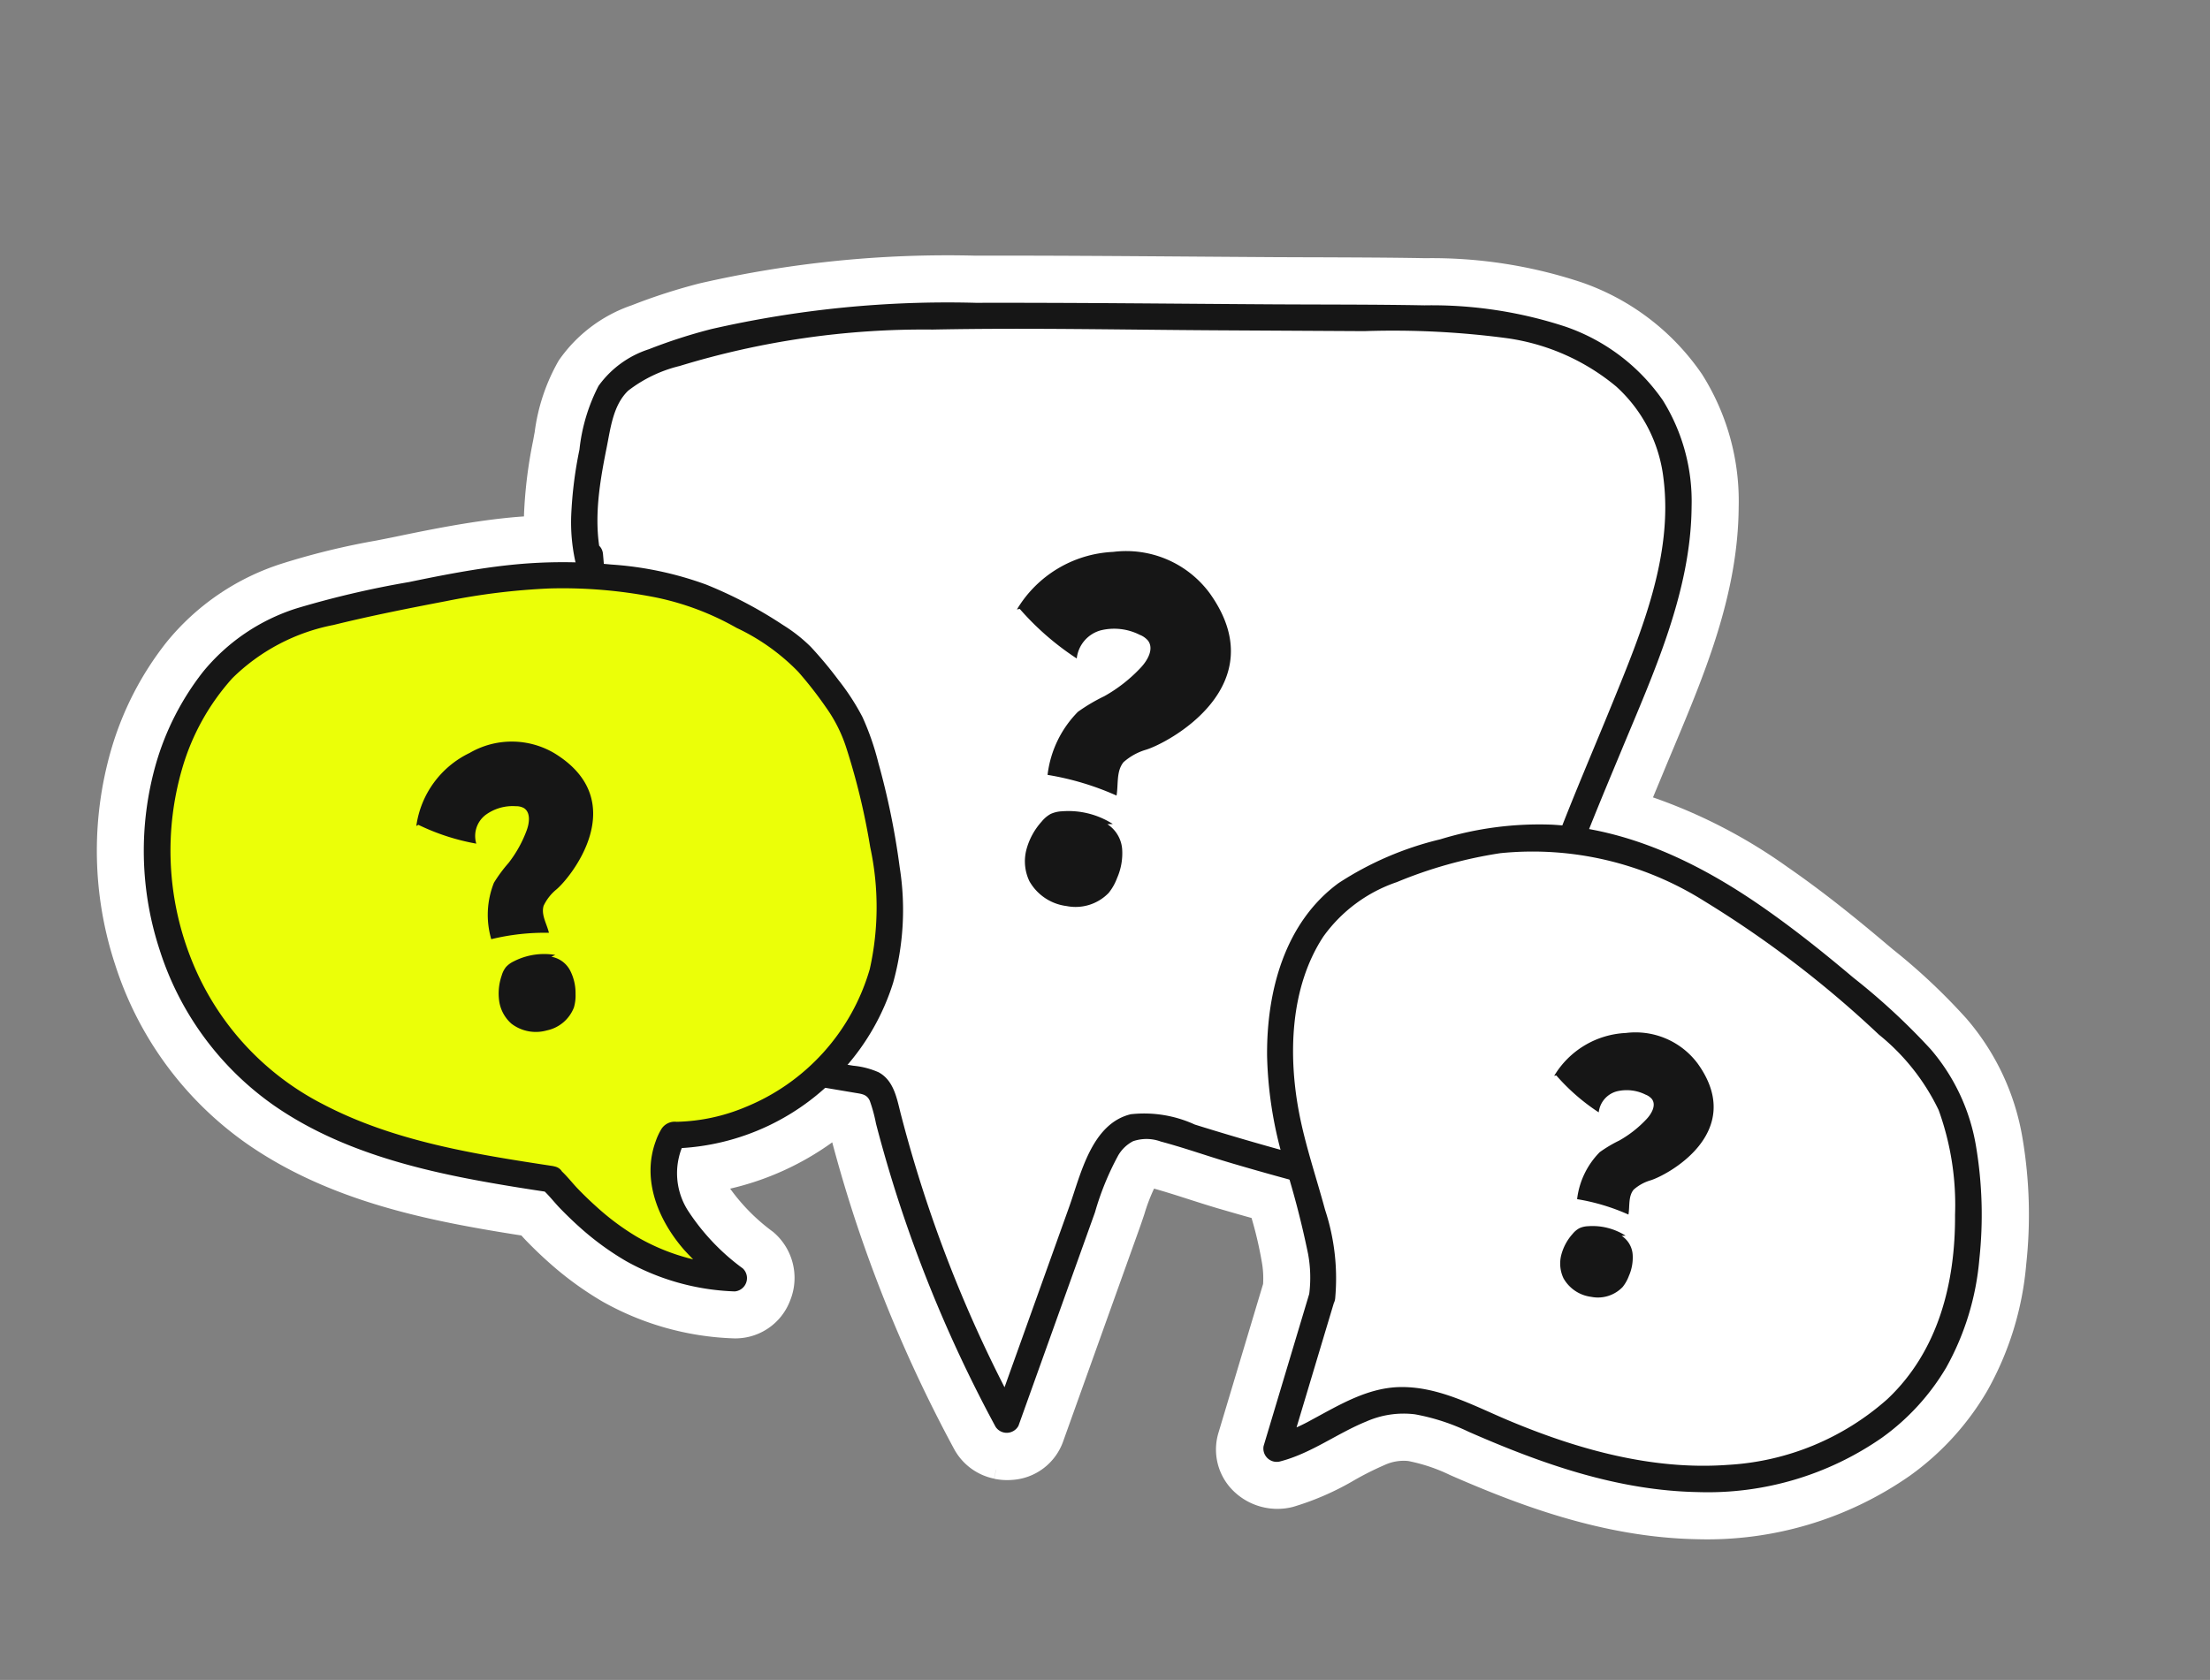 <svg xmlns="http://www.w3.org/2000/svg" width="132.372" height="100.652" viewBox="0 0 132.372 100.652"><rect x="0" y="0" width="132.372" height="100.652" fill="#808080" stroke="none"/><g id="questions" transform="matrix(0.978, 0.208, -0.208, 0.978, 66.186, 50.326)"><g id="Group_30248" data-name="Group 30248" transform="translate(-59.413 -38.822)"><path id="Path_61895" data-name="Path 61895" d="M118.679,52.2a27.492,27.492,0,0,0-1.784-7.322,14.635,14.635,0,0,0-4.779-6.322,36.6,36.6,0,0,0-5.166-3.135l-.642-.342c-2.5-1.339-4.584-2.347-6.555-3.17a31.839,31.839,0,0,0-8.762-2.412q.12-.646.239-1.283l.1-.543c.081-.434.163-.87.25-1.326.914-4.831,1.86-9.827.813-14.928a14.208,14.208,0,0,0-3.8-7.328A14.436,14.436,0,0,0,80.384.2a28.427,28.427,0,0,0-9.456.532C68.815,1.141,66.634,1.6,64.71,2q-1.347.284-2.693.563-2.691.554-5.385,1.106C52.684,4.48,48.6,5.316,44.563,6.185a66.327,66.327,0,0,0-15.846,5.069,34.712,34.712,0,0,0-3.694,2.124,8.768,8.768,0,0,0-3.587,4.132l-.016.044a11.583,11.583,0,0,0-.507,4.481c0,.169.009.337.013.5a27.58,27.58,0,0,0,.382,4.422l.027.142c-.357.1-.71.209-1.054.321-2.127.692-4.207,1.585-5.991,2.369-.354.157-.711.31-1.069.463l-.25.107a43.958,43.958,0,0,0-5.242,2.528,14.608,14.608,0,0,0-5.772,6.043A18.889,18.889,0,0,0,.05,45.987,21.8,21.8,0,0,0,2.967,58.463a20.847,20.847,0,0,0,9.98,8.869c5.007,2.1,10.339,2.214,14.9,2.051.691-.025,1.427-.059,2.3-.107.125.092.251.181.377.265.56.375,1.095.705,1.633,1.008a19.77,19.77,0,0,0,3.6,1.6,17.171,17.171,0,0,0,8.061.521,3.507,3.507,0,0,0,2.888-2.94,3.6,3.6,0,0,0-1.853-3.8,11.584,11.584,0,0,1-3.057-2A17.02,17.02,0,0,0,47.2,59.943c.207.409.419.817.63,1.218.509.965,1.04,1.925,1.578,2.856a84.833,84.833,0,0,0,8.771,12.4,3.521,3.521,0,0,0,2.667,1.22h.029l0-.538.006.005h0v.538a3.725,3.725,0,0,0,1.044-.149,3.469,3.469,0,0,0,2.529-2.871l1.821-13.466c.038-.286.073-.577.108-.891a10.768,10.768,0,0,1,.25-1.62c.691.043,1.392.114,2.129.188l.154.016c.557.056,1.134.113,1.706.158.662.048,1.356.1,2.09.144a22.951,22.951,0,0,1,1.138,2.423,5.488,5.488,0,0,1,.361,1.3l-.759,9.264a3.468,3.468,0,0,0,1.541,3.2,3.767,3.767,0,0,0,3.749.23,16.526,16.526,0,0,0,3.288-2.355,18.36,18.36,0,0,1,1.557-1.242,2.713,2.713,0,0,1,1.335-.528,10.3,10.3,0,0,1,2.62.3c4.5.929,9.83,1.736,15.271.685a21.2,21.2,0,0,0,11.68-6.368,16.455,16.455,0,0,0,3.477-5.934A18.665,18.665,0,0,0,118.679,52.2ZM54.3,61.2c-.507-.876-1-1.771-1.471-2.662-.257-.487-.514-.987-.763-1.486-.04-.079-.077-.161-.114-.243l-.019-.04a7.966,7.966,0,0,0-.735-1.345,3.523,3.523,0,0,0-2.885-1.493l-.111,0V53.92c-.112,0-.208,0-.286.008l-3.293.144-.8,1.1a11.157,11.157,0,0,1-6.078,4.247l-1.732.452-.332,1.776a7.087,7.087,0,0,0,.953,4.814,14.083,14.083,0,0,1-1.694-.824c-.415-.234-.831-.491-1.272-.786-.117-.078-.231-.163-.346-.248l-.054-.04c-.23-.17-.491-.362-.791-.549l-.763-.477-.9.052c-.965.056-2.086.119-3.17.158-3.943.143-8.514.062-12.507-1.613a15.22,15.22,0,0,1-7.276-6.485A16.136,16.136,0,0,1,5.68,46.413,13.274,13.274,0,0,1,7,41.455,9.051,9.051,0,0,1,10.6,37.745a38.775,38.775,0,0,1,4.585-2.2l.155-.066c.41-.176.819-.351,1.226-.53,1.725-.758,3.568-1.55,5.462-2.166a27.422,27.422,0,0,1,3.415-.861l3.554-.663-1.5-3.276a8.54,8.54,0,0,1-.625-2.029,21.524,21.524,0,0,1-.293-3.511c0-.158-.007-.319-.012-.482l0-.126a6.96,6.96,0,0,1,.169-2.338,3.4,3.4,0,0,1,1.4-1.4,29.287,29.287,0,0,1,3.113-1.789,61.359,61.359,0,0,1,14.513-4.6c4.024-.867,8.086-1.7,12.012-2.5q2.7-.551,5.4-1.108l2.721-.568c2.006-.421,4.08-.857,6.116-1.25A23.448,23.448,0,0,1,79.6,5.8a8.891,8.891,0,0,1,5.027,2.31,8.616,8.616,0,0,1,2.238,4.437c.826,4.021-.016,8.463-.832,12.767q-.128.668-.25,1.328l-.1.54c-.286,1.532-.563,3.029-.815,4.505l-.579,3.4,3.449-.106a23.666,23.666,0,0,1,9.836,2.135c1.8.752,3.733,1.686,6.072,2.939l.668.357a31.6,31.6,0,0,1,4.384,2.635,9.115,9.115,0,0,1,2.962,3.938,21.888,21.888,0,0,1,1.41,5.836,13.106,13.106,0,0,1-.466,5.553,10.864,10.864,0,0,1-2.3,3.9,15.506,15.506,0,0,1-8.557,4.611c-4.468.863-9.113.146-13.051-.665a15.259,15.259,0,0,0-4.15-.413,8.238,8.238,0,0,0-4.164,1.51q-.472.33-.93.689l.416-5.079,0-.037-.012-.213a10.525,10.525,0,0,0-.749-3.146,33.161,33.161,0,0,0-1.988-4.074L76.163,53.7l-1.569-.088c-1.283-.071-2.441-.147-3.543-.232-.565-.044-1.142-.1-1.7-.158-.888-.09-1.807-.183-2.747-.23a5.225,5.225,0,0,0-3.453.864l-.029.021a4.935,4.935,0,0,0-1.649,2.3,14.358,14.358,0,0,0-.707,3.467c-.029.255-.058.509-.092.757l-1.17,8.649A78.531,78.531,0,0,1,54.3,61.2Zm-6.1-6.818,0,.089,0-.008Z" transform="translate(0 0)" fill="#fff"></path><g id="Path_29906" data-name="Path 29906" transform="translate(24.505 3.6)"><path id="Path_61896" data-name="Path 61896" d="M92.583,39.4c-1.46-2.436-1.518-5.432-1.534-8.271a6.425,6.425,0,0,1,.457-2.972,5.82,5.82,0,0,1,2.152-2.076c6.331-4.115,13.918-5.722,21.312-7.251l21.311-4.406a35.224,35.224,0,0,1,8.389-1.042,11.844,11.844,0,0,1,7.764,2.908c3.686,3.507,3.652,9.338,2.915,14.372-.831,5.676-2.218,11.27-2.759,16.981-.5,5.33-.268,10.715-.838,16.04a2.358,2.358,0,0,1-.614,1.608,2.386,2.386,0,0,1-1.585.375q-7.941-.036-15.851-.823a4.419,4.419,0,0,0-2.567.25c-1.185.646-1.493,2.176-1.674,3.515L127.407,83.8a80.011,80.011,0,0,1-11.016-16.831,2.167,2.167,0,0,0-.91-1.125,2.124,2.124,0,0,0-.969-.109l-6.758.288c-2.591.109-5.34.184-7.6-1.1a9.751,9.751,0,0,1-4.211-5.94,41.1,41.1,0,0,1-1.03-7.385,64.934,64.934,0,0,0-2.726-13.3" transform="translate(-91.027 -13.373)" fill="#fff"></path></g><g id="Path_29907" data-name="Path 29907" transform="translate(23.719 2.823)"><path id="Path_61897" data-name="Path 61897" d="M91.13,36.895c-1.275-2.171-1.393-4.741-1.421-7.2-.013-1.191-.151-2.565.552-3.6a8.185,8.185,0,0,1,2.7-2.085,50,50,0,0,1,14.376-5.291c5.511-1.288,11.081-2.344,16.623-3.49l8.679-1.795a51.69,51.69,0,0,1,8.459-1.367,13.066,13.066,0,0,1,7,1.469,8.8,8.8,0,0,1,3.921,4.807c1.537,4.412.606,9.325-.191,13.787-.51,2.852-1.081,5.693-1.535,8.555a77.338,77.338,0,0,0-.884,8.639c-.131,2.906-.151,5.816-.309,8.721q-.058,1.077-.146,2.153a11.914,11.914,0,0,1-.213,1.861.806.806,0,0,1-.87.7c-.671.039-1.353,0-2.025-.005q-4.406-.06-8.8-.353-2.22-.147-4.436-.354a7.278,7.278,0,0,0-3.879.192c-2.192,1.048-2.182,4.164-2.458,6.211l-1.179,8.717q-.292,2.159-.584,4.316l1.322-.349a79.1,79.1,0,0,1-7.506-10.444q-1.646-2.733-3.072-5.592c-.424-.852-.816-1.88-1.827-2.176a4.869,4.869,0,0,0-1.568-.067l-1.733.073c-2.252.1-4.515.264-6.772.246a9.344,9.344,0,0,1-5.6-1.473c-3.242-2.394-3.712-6.866-4.033-10.556a70.454,70.454,0,0,0-2.9-15.165c-.305-.967-1.832-.554-1.523.421a64.61,64.61,0,0,1,2.732,13.506c.381,4.138.607,8.609,3.5,11.883a8.627,8.627,0,0,0,5.065,2.742,30.328,30.328,0,0,0,6.408.114l3.639-.155,1.646-.07c.414-.016.729-.069.985.289a9.289,9.289,0,0,1,.646,1.257q.387.776.792,1.542.735,1.394,1.523,2.758a81.552,81.552,0,0,0,8.476,11.984.8.8,0,0,0,1.322-.349l1.214-8.975.608-4.488a16.767,16.767,0,0,1,.653-3.631,2.216,2.216,0,0,1,.692-1.015,2.478,2.478,0,0,1,1.635-.326c1.462.073,2.924.272,4.384.384q4.523.351,9.06.456,1.134.025,2.268.037a9.09,9.09,0,0,0,1.987-.086c1.414-.3,1.762-1.6,1.893-2.854.311-2.979.371-5.977.457-8.969s.213-5.965.59-8.93c.37-2.916.931-5.8,1.469-8.693.917-4.936,2.1-10.165,1.073-15.179A11.46,11.46,0,0,0,151,13.761a11.735,11.735,0,0,0-6.626-3.1,25.668,25.668,0,0,0-8.52.509c-2.965.573-5.917,1.215-8.875,1.826-5.81,1.2-11.63,2.366-17.43,3.614a63.52,63.52,0,0,0-15.18,4.836,31.813,31.813,0,0,0-3.413,1.962,5.966,5.966,0,0,0-2.493,2.78,10.824,10.824,0,0,0-.323,3.964,24.607,24.607,0,0,0,.337,3.96,10.918,10.918,0,0,0,1.293,3.583.792.792,0,0,0,1.366-.8" transform="translate(-88.106 -10.487)" fill="#161616"></path></g><g id="Path_29908" data-name="Path 29908" transform="translate(51.376 21.521)"><path id="Path_61898" data-name="Path 61898" d="M191,84.76a16.486,16.486,0,0,0,3.957,2.195A1.97,1.97,0,0,1,196.026,85a3.389,3.389,0,0,1,2.322-.218,1.244,1.244,0,0,1,.563.239c.456.4.23,1.142-.082,1.662a9.06,9.06,0,0,1-1.79,2.142,10.589,10.589,0,0,0-1.347,1.24,6.45,6.45,0,0,0-.994,4.076,16.71,16.71,0,0,1,4.3.353c-.03-.7-.326-1.419-.008-2.043a3.52,3.52,0,0,1,1.122-.989c1.184-.622,6.9-5.378,1.8-10.009a6.221,6.221,0,0,0-6.147-1.2,7.1,7.1,0,0,0-4.924,4.573" transform="translate(-190.838 -79.939)" fill="#161616"></path></g><g id="Path_29909" data-name="Path 29909" transform="translate(54.926 37.475)"><path id="Path_61899" data-name="Path 61899" d="M208.771,139.518a4.942,4.942,0,0,0-3.132-.113,1.824,1.824,0,0,0-.639.3,1.855,1.855,0,0,0-.43.558,4.062,4.062,0,0,0-.544,1.838,2.766,2.766,0,0,0,.568,1.807,2.984,2.984,0,0,0,2.491.995,2.757,2.757,0,0,0,2.3-1.293,3.167,3.167,0,0,0,.307-.971,3.679,3.679,0,0,0-.064-1.773,1.96,1.96,0,0,0-1.174-1.269" transform="translate(-204.024 -139.204)" fill="#161616"></path></g><g id="Path_29910" data-name="Path 29910" transform="translate(3.605 29.414)"><path id="Path_61900" data-name="Path 61900" d="M40.964,145.446c-6.165.364-12.674.623-18.16-2.21a18.052,18.052,0,0,1-8.84-20.2,12.2,12.2,0,0,1,2.526-4.91,15.97,15.97,0,0,1,5.633-3.682c7.04-3.106,11.211-5.281,18.9-5.181a22.332,22.332,0,0,1,8.072,2.382,18.769,18.769,0,0,1,4.05,3.734,34.079,34.079,0,0,1,2.586,5.1,21.094,21.094,0,0,1,2.093,7.69,13.428,13.428,0,0,1-10.245,13.175,4.929,4.929,0,0,0,1.187,4.721,13.672,13.672,0,0,0,4.162,2.9c-4.611.767-8.121-.678-11.872-3.465Z" transform="translate(-13.389 -109.258)" fill="#ebff08"></path></g><g id="Path_29911" data-name="Path 29911" transform="translate(2.822 28.611)"><path id="Path_61901" data-name="Path 61901" d="M38.841,142.475c-4.759.28-9.674.544-14.315-.762a16.634,16.634,0,0,1-9.6-7A17.611,17.611,0,0,1,12.113,123.8a13.834,13.834,0,0,1,1.819-5.929,11.847,11.847,0,0,1,5.26-4.373c2.062-1,4.188-1.911,6.3-2.8a39.974,39.974,0,0,1,5.895-2.03,28.637,28.637,0,0,1,6.4-.8,16.474,16.474,0,0,1,5.059.779,12.678,12.678,0,0,1,4.151,1.8,23.315,23.315,0,0,1,2.089,1.756,8.768,8.768,0,0,1,1.649,2.048,40.948,40.948,0,0,1,2.674,5.584,17.049,17.049,0,0,1,1.493,7.145,12.746,12.746,0,0,1-5.544,9.628,11.306,11.306,0,0,1-3.87,1.735.945.945,0,0,0-.8.608,3.783,3.783,0,0,0-.184.8c-.348,2.439,1.151,4.6,3.015,6a20.27,20.27,0,0,0,2.883,1.723q.094-.722.189-1.445a12.558,12.558,0,0,1-6.026-.461,15.038,15.038,0,0,1-2.691-1.235c-.454-.26-.9-.538-1.33-.828s-.853-.663-1.314-.913c-.895-.486-1.694.879-.8,1.366.461.251.877.621,1.314.913.473.317.956.618,1.452.9a16.871,16.871,0,0,0,3.072,1.368,14.3,14.3,0,0,0,6.741.42.8.8,0,0,0,.189-1.445,13.216,13.216,0,0,1-3.953-2.722,4.164,4.164,0,0,1-1.034-4.006l-.553.551a14.115,14.115,0,0,0,9.029-6.877,13.927,13.927,0,0,0,1.754-5.568,16.306,16.306,0,0,0-1.058-6.854,45.061,45.061,0,0,0-2.544-5.838,15.888,15.888,0,0,0-1.51-2.5,14,14,0,0,0-1.864-1.865,23.983,23.983,0,0,0-2.034-1.6,9.341,9.341,0,0,0-1.895-.933,25.892,25.892,0,0,0-5.011-1.414,20.486,20.486,0,0,0-5.82.008,30.069,30.069,0,0,0-5.9,1.28c-1.954.635-3.848,1.441-5.727,2.267a56.715,56.715,0,0,0-6.262,2.944,11.882,11.882,0,0,0-4.682,4.872,16.258,16.258,0,0,0-1.618,6.013,19.025,19.025,0,0,0,2.549,10.857,18.053,18.053,0,0,0,8.626,7.674c4.312,1.81,9.09,2,13.7,1.833,1.147-.041,2.292-.1,3.437-.172,1.012-.059,1.019-1.642,0-1.582" transform="translate(-10.484 -106.275)" fill="#161616"></path></g><g id="Path_29912" data-name="Path 29912" transform="translate(18.879 40.324)"><path id="Path_61902" data-name="Path 61902" d="M70.239,155.949a13.286,13.286,0,0,0,3.63.382,1.589,1.589,0,0,1,.178-1.79,2.734,2.734,0,0,1,1.655-.894,1,1,0,0,1,.493,0c.464.15.531.777.463,1.26A7.3,7.3,0,0,1,76,157.06a8.551,8.551,0,0,0-.611,1.346,5.2,5.2,0,0,0,.547,3.339,13.475,13.475,0,0,1,3.3-1.094c-.243-.511-.689-.949-.649-1.514a2.837,2.837,0,0,1,.521-1.088c.686-.836,3.429-6.171-1.818-8a5.02,5.02,0,0,0-4.94,1.047,5.73,5.73,0,0,0-2.216,4.947" transform="translate(-70.127 -149.783)" fill="#161616"></path></g><g id="Path_29913" data-name="Path 29913" transform="translate(25.726 52.417)"><path id="Path_61903" data-name="Path 61903" d="M98.468,194.7a3.986,3.986,0,0,0-2.36.9,1.47,1.47,0,0,0-.379.427,1.5,1.5,0,0,0-.143.549,3.284,3.284,0,0,0,.176,1.536,2.232,2.232,0,0,0,.993,1.161,2.407,2.407,0,0,0,2.162-.046,2.225,2.225,0,0,0,1.3-1.683,2.553,2.553,0,0,0-.075-.817,2.964,2.964,0,0,0-.607-1.3,1.578,1.578,0,0,0-1.271-.573" transform="translate(-95.56 -194.705)" fill="#161616"></path></g><g id="Path_29914" data-name="Path 29914" transform="translate(71.951 32.914)"><path id="Path_61904" data-name="Path 61904" d="M273.144,152.2q-.39,4.756-.78,9.511c2.279-1.122,3.836-3.5,6.255-4.275,1.873-.6,3.894-.109,5.82.293,4.793,1,9.827,1.432,14.549.133s9.1-4.566,10.743-9.177c1.243-3.476.849-7.343-.138-10.9a14.236,14.236,0,0,0-2.32-5.066,17.926,17.926,0,0,0-5.766-4.254c-6.745-3.694-14.286-7.512-21.776-5.772A23.645,23.645,0,0,0,272.6,125.9a13.679,13.679,0,0,0-3.183,2.556c-2.845,3.318-2.5,8.343-1.065,12.47s4.633,7.968,4.8,11.274" transform="translate(-267.264 -122.26)" fill="#fff"></path></g><g id="Path_29915" data-name="Path 29915" transform="translate(71.169 32.138)"><path id="Path_61905" data-name="Path 61905" d="M270.232,150.093l-.779,9.511a.8.8,0,0,0,1.19.683c1.709-.862,2.958-2.339,4.524-3.4a5.526,5.526,0,0,1,2.761-1.026,12.631,12.631,0,0,1,3.372.357c4.673.964,9.435,1.592,14.173.676a18.265,18.265,0,0,0,10.112-5.486,13.823,13.823,0,0,0,2.889-4.916,16.132,16.132,0,0,0,.588-6.754,24.826,24.826,0,0,0-1.6-6.573,11.9,11.9,0,0,0-3.866-5.126,39.411,39.411,0,0,0-5.436-3.238c-2.063-1.105-4.156-2.154-6.318-3.056-4.168-1.74-8.681-2.847-13.208-2.156a20.147,20.147,0,0,0-6.388,2.254,19.336,19.336,0,0,0-5.418,3.835c-2.677,3-2.867,7.274-2.032,11.029a24,24,0,0,0,2.179,5.751,54.545,54.545,0,0,1,2.688,5.331,7.828,7.828,0,0,1,.565,2.306c.06,1.012,1.642,1.019,1.582,0a13.118,13.118,0,0,0-1.7-5.1c-.91-1.778-1.944-3.5-2.723-5.342-1.376-3.257-2.105-7.264-.783-10.654a8.967,8.967,0,0,1,3.629-4.107,26.581,26.581,0,0,1,5.7-2.983,19.294,19.294,0,0,1,12.551.268,63.553,63.553,0,0,1,11.888,5.646,13.041,13.041,0,0,1,4.447,3.681,16.7,16.7,0,0,1,2.265,5.929c.873,3.983.719,8.213-1.671,11.656a15.693,15.693,0,0,1-8.516,5.834c-4.352,1.266-9,.97-13.405.132-2.206-.42-4.487-1.119-6.739-.614-1.915.429-3.357,1.8-4.809,3.028a10.921,10.921,0,0,1-2.106,1.454l1.19.683.779-9.511a.8.8,0,0,0-.791-.791.807.807,0,0,0-.791.791" transform="translate(-264.361 -119.377)" fill="#161616"></path></g><g id="Path_29916" data-name="Path 29916" transform="translate(88.671 43.404)"><path id="Path_61906" data-name="Path 61906" d="M329.49,164.819a12.256,12.256,0,0,0,2.948,1.636,1.469,1.469,0,0,1,.8-1.458,2.526,2.526,0,0,1,1.73-.163.923.923,0,0,1,.419.178c.34.3.171.852-.061,1.238a6.773,6.773,0,0,1-1.333,1.6,7.959,7.959,0,0,0-1,.925,4.807,4.807,0,0,0-.74,3.037,12.452,12.452,0,0,1,3.2.263c-.022-.522-.244-1.057-.006-1.523a2.638,2.638,0,0,1,.836-.737c.882-.463,5.142-4.007,1.339-7.458a4.641,4.641,0,0,0-4.582-.893,5.293,5.293,0,0,0-3.668,3.407" transform="translate(-329.371 -161.225)" fill="#161616"></path></g><g id="Path_29917" data-name="Path 29917" transform="translate(91.315 55.294)"><path id="Path_61907" data-name="Path 61907" d="M342.727,205.626a3.681,3.681,0,0,0-2.334-.084,1.357,1.357,0,0,0-.476.227,1.384,1.384,0,0,0-.32.415,3.028,3.028,0,0,0-.4,1.369,2.063,2.063,0,0,0,.424,1.347,2.225,2.225,0,0,0,1.856.739,2.054,2.054,0,0,0,1.712-.964,2.361,2.361,0,0,0,.229-.724,2.737,2.737,0,0,0-.047-1.321,1.459,1.459,0,0,0-.874-.945" transform="translate(-339.191 -205.392)" fill="#161616"></path></g></g></g></svg>